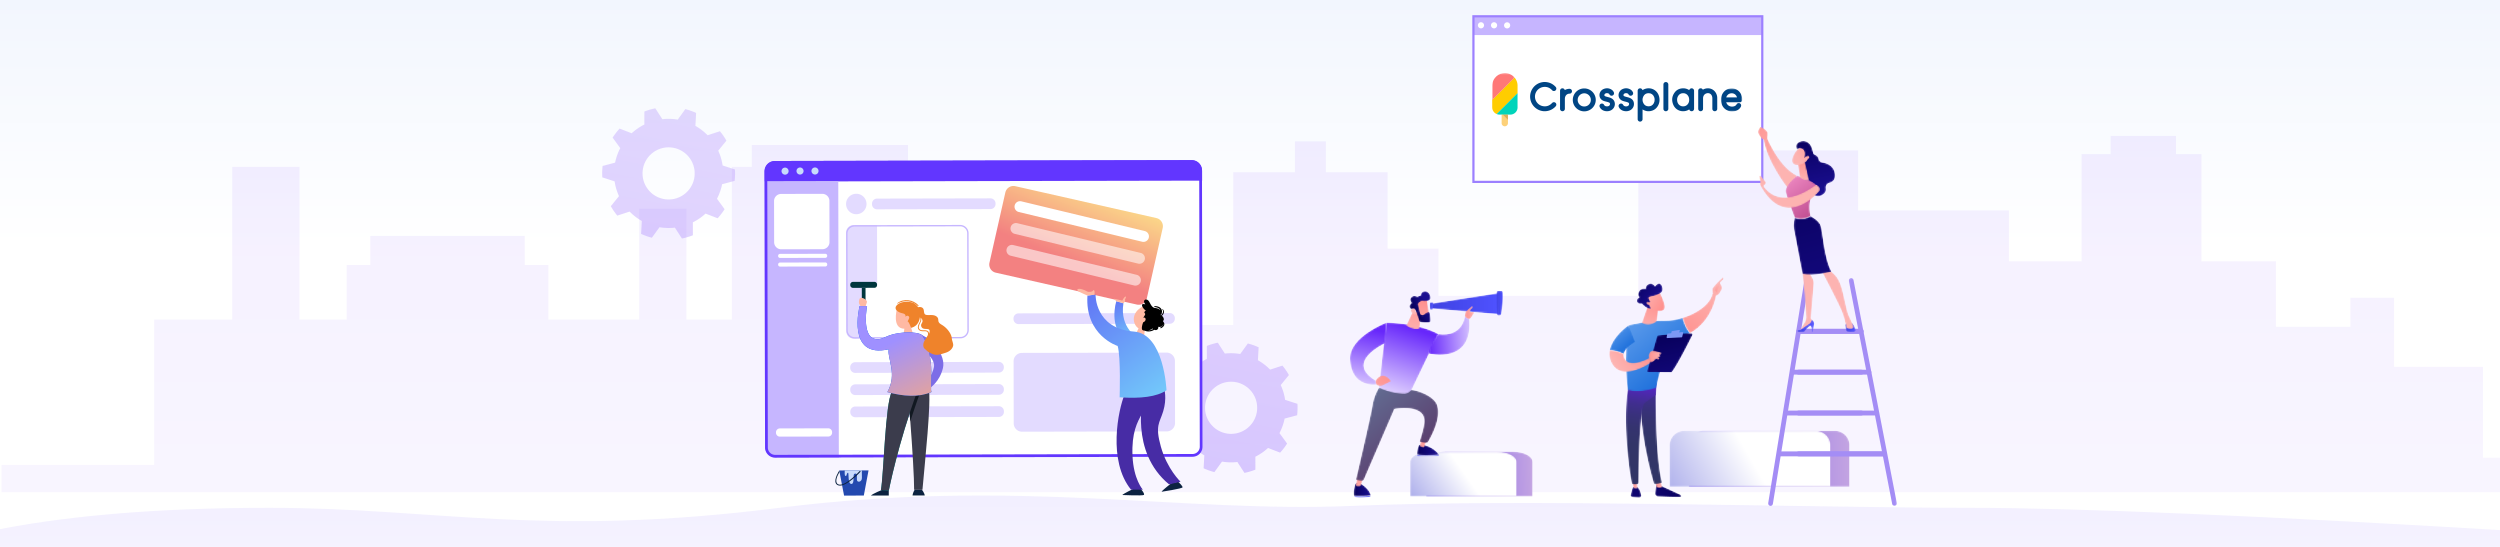 <svg xmlns="http://www.w3.org/2000/svg" xmlns:xlink="http://www.w3.org/1999/xlink" width="1600" height="350"><defs><linearGradient id="a" x1="50%" x2="50%" y1="45.084%" y2="0%"><stop offset="0%" stop-color="#FFF"/><stop offset="100%" stop-color="#F2F6FE"/></linearGradient><linearGradient id="b" x1="53.377%" x2="53.377%" y1="-190.547%" y2="210.995%"><stop offset="0%" stop-color="#6727FB"/><stop offset="100%" stop-color="#ECE2FF"/></linearGradient><linearGradient id="c" x1="48.553%" x2="48.553%" y1="100%" y2="4.792%"><stop offset="0%" stop-color="#FFF"/><stop offset="100%" stop-color="#DCD4FF"/></linearGradient><linearGradient id="d" x1="0%" x2="123.318%" y1="212.949%" y2="-110.685%"><stop offset="0%" stop-color="#6727FB"/><stop offset="100%" stop-color="#ECE2FF"/></linearGradient><linearGradient id="e" x1="84.34%" x2="50%" y1="9.542%" y2="65.886%"><stop offset="0%" stop-color="#FCE38A"/><stop offset="100%" stop-color="#F38181"/></linearGradient><linearGradient id="f" x1="93.045%" x2="50%" y1="131.735%" y2="39.622%"><stop offset="0%" stop-color="#FFAB75"/><stop offset="100%" stop-color="#9F90FF"/></linearGradient><linearGradient id="g" x1="31.815%" x2="68.185%" y1="0%" y2="100%"><stop offset=".082%" stop-color="#637BF6"/><stop offset="100%" stop-color="#72C6FA"/></linearGradient><linearGradient id="h" x1="20.551%" x2="79.449%" y1="0%" y2="100%"><stop offset=".082%" stop-color="#637BF6"/><stop offset="100%" stop-color="#72C6FA"/></linearGradient><linearGradient id="j" x1="0%" x2="100%" y1="50%" y2="48.466%"><stop offset="0%" stop-color="#6A4DEA"/><stop offset="100%" stop-color="#C3A4E2"/></linearGradient><linearGradient id="m" x1="50%" x2="-26.993%" y1="44.549%" y2="67.171%"><stop offset="0%" stop-color="#FFF"/><stop offset="100%" stop-color="#989AE6"/></linearGradient><linearGradient id="p" x1="0%" x2="100.001%" y1="50%" y2="50%"><stop offset="0%" stop-color="#08005D"/><stop offset="100%" stop-color="#1A0E90"/></linearGradient><linearGradient id="s" x1="252.837%" x2="-116.991%" y1="30.446%" y2="65.464%"><stop offset="0%" stop-color="#3F42E2"/><stop offset="100%" stop-color="#4F52FF"/></linearGradient><linearGradient id="v" x1="62.085%" x2="31.551%" y1="-89.478%" y2="247.247%"><stop offset="0%" stop-color="#FF918E"/><stop offset="100%" stop-color="#FDB3B1"/></linearGradient><linearGradient id="y" x1="112.539%" x2="-139.097%" y1="45.68%" y2="62.606%"><stop offset="0%" stop-color="#3F42E2"/><stop offset="100%" stop-color="#4F52FF"/></linearGradient><linearGradient id="B" x1="-.001%" x2="99.999%" y1="50.001%" y2="50.001%"><stop offset="0%" stop-color="#08005D"/><stop offset="100%" stop-color="#1A0E90"/></linearGradient><linearGradient id="E" x1="66.746%" x2="-15.412%" y1="-22.68%" y2="241.352%"><stop offset="0%" stop-color="#FF918E"/><stop offset="100%" stop-color="#FDB3B1"/></linearGradient><linearGradient id="H" x1="11.045%" x2="88.955%" y1="0%" y2="100%"><stop offset="0%" stop-color="#637095"/><stop offset="100%" stop-color="#582B5F"/></linearGradient><linearGradient id="K" x1="58.857%" x2="28.581%" y1="8.486%" y2="112.644%"><stop offset="0%" stop-color="#6727FB"/><stop offset="100%" stop-color="#ECE2FF"/></linearGradient><linearGradient id="N" x1="0%" x2="118.248%" y1="77.551%" y2="67.695%"><stop offset="0%" stop-color="#6727FB"/><stop offset="100%" stop-color="#ECE2FF"/></linearGradient><linearGradient id="Q" x1="97.226%" x2="-112.056%" y1="18.089%" y2="160.459%"><stop offset="0%" stop-color="#FF918E"/><stop offset="100%" stop-color="#FDB3B1"/></linearGradient><linearGradient id="T" x1="54.339%" x2="39.508%" y1="8.486%" y2="112.644%"><stop offset="0%" stop-color="#6727FB"/><stop offset="100%" stop-color="#ECE2FF"/></linearGradient><linearGradient id="W" x1="68.256%" x2="42.39%" y1="-64.809%" y2="116.052%"><stop offset="0%" stop-color="#FF918E"/><stop offset="100%" stop-color="#FDB3B1"/></linearGradient><linearGradient id="Z" x1="54.758%" x2="35.643%" y1="15.932%" y2="180.179%"><stop offset="0%" stop-color="#FF918E"/><stop offset="100%" stop-color="#FDB3B1"/></linearGradient><linearGradient id="ac" x1="35.042%" x2="80.078%" y1="71.568%" y2="35.704%"><stop offset="0%" stop-color="#08005D"/><stop offset="100%" stop-color="#1A0E90"/></linearGradient><linearGradient id="af" x1="-25.836%" x2="53.955%" y1="375.112%" y2="42.48%"><stop offset="0%" stop-color="#FF918E"/><stop offset="100%" stop-color="#FDB3B1"/></linearGradient><linearGradient id="ai" x1="0%" x2="100%" y1="50%" y2="50%"><stop offset="0%" stop-color="#3F42E2"/><stop offset="100%" stop-color="#4F52FF"/></linearGradient><linearGradient id="al" x1=".003%" x2="100.001%" y1="50%" y2="50%"><stop offset="0%" stop-color="#3F42E2"/><stop offset="100%" stop-color="#4F52FF"/></linearGradient><linearGradient id="ao" x1="-.002%" x2="99.999%" y1="50.002%" y2="50.002%"><stop offset="0%" stop-color="#3F42E2"/><stop offset="100%" stop-color="#4F52FF"/></linearGradient><linearGradient id="ar" x1=".001%" x2="99.999%" y1="50.001%" y2="50.001%"><stop offset="0%" stop-color="#FF918E"/><stop offset="100%" stop-color="#FDB3B1"/></linearGradient><linearGradient id="ay" x1="0%" x2="100%" y1="50%" y2="48.948%"><stop offset="0%" stop-color="#6A4DEA"/><stop offset="100%" stop-color="#C3A4E2"/></linearGradient><linearGradient id="aB" x1="50%" x2="-26.993%" y1="46.26%" y2="61.781%"><stop offset="0%" stop-color="#FFF"/><stop offset="100%" stop-color="#989AE6"/></linearGradient><linearGradient id="aE" x1="94.038%" x2="-189.477%" y1="27.824%" y2="174.232%"><stop offset="0%" stop-color="#08005D"/><stop offset="100%" stop-color="#1A0E90"/></linearGradient><linearGradient id="aH" x1=".003%" x2="100.001%" y1="50%" y2="50%"><stop offset="0%" stop-color="#FF918E"/><stop offset="100%" stop-color="#FDB3B1"/></linearGradient><linearGradient id="aK" x1="48.313%" x2="50.637%" y1="98.893%" y2="-2.361%"><stop offset="0%" stop-color="#313566"/><stop offset="37%" stop-color="#323568"/><stop offset="54%" stop-color="#35336F"/><stop offset="66%" stop-color="#39317C"/><stop offset="77%" stop-color="#402E8E"/><stop offset="86%" stop-color="#492AA6"/><stop offset="95%" stop-color="#5425C2"/><stop offset="100%" stop-color="#5D21D9"/></linearGradient><linearGradient id="aN" x1="306.19%" x2="-390.754%" y1="-222.29%" y2="538.406%"><stop offset="0%" stop-color="#08005D"/><stop offset="100%" stop-color="#1A0E90"/></linearGradient><linearGradient id="aQ" x1="-.003%" x2="99.997%" y1="49.998%" y2="49.998%"><stop offset="0%" stop-color="#FF918E"/><stop offset="100%" stop-color="#FDB3B1"/></linearGradient><linearGradient id="aT" x1="46.722%" x2="51.237%" y1="98.893%" y2="-2.361%"><stop offset="0%" stop-color="#313566"/><stop offset="37%" stop-color="#323568"/><stop offset="54%" stop-color="#35336F"/><stop offset="66%" stop-color="#39317C"/><stop offset="77%" stop-color="#402E8E"/><stop offset="86%" stop-color="#492AA6"/><stop offset="95%" stop-color="#5425C2"/><stop offset="100%" stop-color="#5D21D9"/></linearGradient><linearGradient id="aW" x1="12.419%" x2="86.328%" y1=".55%" y2="97.802%"><stop offset="0%" stop-color="#5D9CEC"/><stop offset="100%" stop-color="#0E65D7"/></linearGradient><linearGradient id="aZ" x1="9.031%" x2="90.687%" y1="113.928%" y2="-26.385%"><stop offset="0%" stop-color="#FF918E"/><stop offset="100%" stop-color="#FDB3B1"/></linearGradient><linearGradient id="bc" x1="-59.223%" x2="56.584%" y1="327.949%" y2="39.463%"><stop offset="0%" stop-color="#FF918E"/><stop offset="100%" stop-color="#FDB3B1"/></linearGradient><linearGradient id="bf" x1="16.448%" x2="77.964%" y1="171.608%" y2="-45.086%"><stop offset="0%" stop-color="#FF918E"/><stop offset="100%" stop-color="#FDB3B1"/></linearGradient><linearGradient id="bi" x1="11.013%" x2="87.688%" y1=".55%" y2="97.802%"><stop offset="0%" stop-color="#5D9CEC"/><stop offset="100%" stop-color="#0E65D7"/></linearGradient><linearGradient id="bl" x1="102.789%" x2="23.662%" y1="14.744%" y2="59.347%"><stop offset="0%" stop-color="#FF918E"/><stop offset="100%" stop-color="#FDB3B1"/></linearGradient><linearGradient id="bo" x1="38.425%" x2="89.749%" y1="8.529%" y2="192.173%"><stop offset="0%" stop-color="#08005D"/><stop offset="100%" stop-color="#1A0E90"/></linearGradient><linearGradient id="br" x1=".001%" x2="99.999%" y1="50.001%" y2="50.001%"><stop offset="0%" stop-color="#FF918E"/><stop offset="100%" stop-color="#FDB3B1"/></linearGradient><linearGradient id="bu" x1="72.454%" x2="33.351%" y1="-31.116%" y2="133.64%"><stop offset="0%" stop-color="#FF918E"/><stop offset="100%" stop-color="#FDB3B1"/></linearGradient><linearGradient id="bx" x1="89.049%" x2="-5.599%" y1="67.599%" y2="10.115%"><stop offset="0%" stop-color="#FF918E"/><stop offset="100%" stop-color="#FDB3B1"/></linearGradient><linearGradient id="bA" x1="-9.863%" x2="83.32%" y1="-5.687%" y2="67.322%"><stop offset="0%" stop-color="#08005D"/><stop offset="100%" stop-color="#1A0E90"/></linearGradient><linearGradient id="bD" x1="193.872%" x2="-83.646%" y1="112.712%" y2="-.6%"><stop offset="0%" stop-color="#FF918E"/><stop offset="100%" stop-color="#FDB3B1"/></linearGradient><linearGradient id="bI" x1="38.635%" x2="54.204%" y1="-30.151%" y2="84.811%"><stop offset="0%" stop-color="#08005D"/><stop offset="100%" stop-color="#1A0E90"/></linearGradient><linearGradient id="bL" x1="20.64%" x2="52.357%" y1="-36.874%" y2="58.902%"><stop offset="0%" stop-color="#FF918E"/><stop offset="100%" stop-color="#FDB3B1"/></linearGradient><linearGradient id="bO" x1=".003%" x2="99.999%" y1="49.998%" y2="49.998%"><stop offset="0%" stop-color="#3F42E2"/><stop offset="100%" stop-color="#4F52FF"/></linearGradient><linearGradient id="bR" x1="72.752%" x2="64.996%" y1="-230.143%" y2="-134.431%"><stop offset="0%" stop-color="#FF918E"/><stop offset="100%" stop-color="#FDB3B1"/></linearGradient><linearGradient id="bU" x1=".001%" x2="100%" y1="49.999%" y2="49.999%"><stop offset="0%" stop-color="#3F42E2"/><stop offset="100%" stop-color="#4F52FF"/></linearGradient><linearGradient id="bX" x1="101.211%" x2="82.617%" y1="-222.945%" y2="-123.771%"><stop offset="0%" stop-color="#FF918E"/><stop offset="100%" stop-color="#FDB3B1"/></linearGradient><linearGradient id="ca" x1="23.052%" x2="75.777%" y1=".55%" y2="97.3%"><stop offset="0%" stop-color="#EC87C0"/><stop offset="100%" stop-color="#BF4C90"/></linearGradient><linearGradient id="cd" x1="25.599%" x2="81.979%" y1="-68.15%" y2="235.887%"><stop offset="0%" stop-color="#08005D"/><stop offset="100%" stop-color="#1A0E90"/></linearGradient><linearGradient id="cg" x1="48.187%" x2="50.95%" y1="-14.576%" y2="94.544%"><stop offset="0%" stop-color="#FF918E"/><stop offset="100%" stop-color="#FDB3B1"/></linearGradient><linearGradient id="cj" x1="150.45%" x2="37.156%" y1="-13.115%" y2="60.971%"><stop offset="0%" stop-color="#FF918E"/><stop offset="100%" stop-color="#FDB3B1"/></linearGradient><linearGradient id="cm" x1="40.663%" x2="75.159%" y1="-21.533%" y2="216.15%"><stop offset="0%" stop-color="#08005D"/><stop offset="100%" stop-color="#1A0E90"/></linearGradient><linearGradient id="cp" x1="274.502%" x2="-48.769%" y1="-123.82%" y2="114.888%"><stop offset="0%" stop-color="#FF918E"/><stop offset="100%" stop-color="#FDB3B1"/></linearGradient><linearGradient id="cs" x1=".433%" x2="143.96%" y1="-87.319%" y2="292.543%"><stop offset="0%" stop-color="#FF918E"/><stop offset="100%" stop-color="#FDB3B1"/></linearGradient><linearGradient id="cv" x1="203.923%" x2="131.491%" y1="130.916%" y2="91.186%"><stop offset="0%" stop-color="#FF918E"/><stop offset="100%" stop-color="#FDB3B1"/></linearGradient><path id="i" d="M12.616.141C5.711.141.114 3.038.114 6.612v22.11h68.135V6.612c0-3.574-5.597-6.471-12.502-6.471h-43.13z"/><path id="l" d="M12.622.141C5.718.141.12 3.038.12 6.612v22.11h68.136V6.612c0-3.574-5.598-6.471-12.503-6.471h-43.13z"/><path id="o" d="M2.194.232a1.267 1.267 0 00-1.113.91C-.055 5.043.157 7.43.371 8.48a.166.166 0 01.007.006c1.992.178 6.09.295 10.721-.233a.937.937 0 00-.024-.246C9.847 3.141 3.755.11 3.755.11l-1.56.123z"/><path id="r" d="M.157.272c.107.391.396.696.766.773 2.833.596 7.335.117 9.226-.13.417-.055.722-.44.728-.876C6.247.566 2.148.45.157.272"/><path id="u" d="M1.314.027L.06 5.843c.089.426.416.745.813.782a8.08 8.08 0 001.872-.03c.623-.091 1.057-.724.946-1.404L5.314.027h-4z"/><path id="x" d="M.144.804c.008.266.206.48.449.478l13.092-.084c.418-.003.662-.488.482-.87-1.717.141-6.09.458-9.775.355C2.007.616.773.336.136.075c-.001.237 0 .478.008.729"/><path id="A" d="M1.12.734c-.368.9-.968 2.788-.984 5.557.637.261 1.871.542 4.256.608 3.686.104 8.06-.214 9.776-.355l.006-.015c-1.112-1.585-4.058-4.892-9.98-6.312L2.019.148h-.03a.939.939 0 00-.868.586"/><path id="D" d="M.129 4.742c-.045.29.097.564.345.667.443.183 1.17.44 1.854.489.37.026.717-.238.827-.63l1.34-4.78L.83.165C.803.373.317 3.522.129 4.742"/><path id="G" d="M10.563 11.571C9.604 17.803 1.436 52.791.136 58.348a.776.776 0 00.591.933c.801.181 2.087.42 3.14.378a1.457 1.457 0 001.28-.883l19.483-45.12s12.958-2.497 17.716 3.125c2.854 3.374.976 9.314-1.564 17.715 0 0 3.127 1.564 5.21.521 0 0 9.715-15.182 5.732-24.488C49.88 6.22 41.923 1.975 34.009 1.15L14.731.108s-3.126 4.69-4.168 11.463"/><path id="J" d="M.078 41.846c6.746 3.213 12.7 3.85 16.273 3.867a5.418 5.418 0 004.901-3.087L38.113 7.458C25.088.164 4.767.164 4.767.164L.078 41.846z"/><path id="M" d="M6.144 11.233S.144 17.85.018 23.66c0 0 28.53 7.372 25.925-22.327L23.077.03S21.775 13.317 6.144 11.233"/><path id="P" d="M.214 3.19C-.828 6.315 2.82 7.357 4.904 6.315l5.21-2.606S8.55.584 5.424.063a3.721 3.721 0 00-.61-.05c-2.784 0-4.6 3.176-4.6 3.176"/><path id="S" d="M0 22.854v.076c0 .14.003.28.008.42C.703 42.1 16.861 39.756 16.861 39.756l-.44-2.599c-20.32-11.984 6.252-23.967 6.252-23.967L23.194.164S.043 9.068 0 22.854"/><path id="V" d="M4.012 1.679L.184 9.866s4.263 3.123 8.598 1.902L9.9.144 4.012 1.68z"/><path id="Y" d="M.027 2.716l3.068 10.142 6.266-.786S7.751 1.13 7.671.983c-.3-.56-.857-.777-1.54-.777-2.326 0-6.104 2.51-6.104 2.51"/><path id="ab" d="M9.519.143c-1.504.27-1.968 1.263-2.08 2.11-.065.494-.511.814-1.005.752a.6.6 0 00-.562.2c-.272.314-.737.385-1.112.206-.846-.405-2.184-.716-3.382.443C.194 5 .658 6.11 1.198 6.8c.3.384.25.949-.128 1.258C-.452 9.3.318 10.597.813 11.18c.165.194.401.31.656.321.672.03 2.123.211 2.612 1.193.527 1.056 1.786 4.99 2.23 6.396.1.32.367.556.696.619 2.003.38 4.43.307 5.67.233a.903.903 0 00.851-.882c.033-1.879-.222-3.957-.37-4.984a.907.907 0 00-1.03-.773c-.853.133-1.838.82-2.898 1.582-1.244.894-2.047-.341-2.267-.747a.88.88 0 01-.085-.233l-1.18-5.387a.908.908 0 01.19-.776c.496-.597 1.596-1.686 2.85-1.434 1.705.344 4.724-.024 4.798-1.957.069-1.779-1.057-4.266-3.384-4.266a3.58 3.58 0 00-.633.058"/><path id="ae" d="M.566 2.76C1.986 5.29 3.65 3.8 3.65 3.8S3.633.427 2.272.093a2.227 2.227 0 00-.531-.065C.569.027-.427.99.566 2.76"/><path id="ah" d="M.161 6.791v3.126l42.724 3.647.522-13.547z"/><path id="ak" d="M1.087.047a.904.904 0 00-.904.826C-.047 3.555.179 11.998.305 14.78a.94.94 0 00.94.898h.734c.572 0 1.063-.416 1.155-.981.808-4.984 1.219-9.67.942-13.838a.877.877 0 00-.88-.812H1.088z"/><path id="an" d="M.596.015a.432.432 0 00-.421.342c-.278 1.266-.07 3.177.038 3.976.029.212.21.371.424.371h.81a.428.428 0 00.426-.38L2.299.49a.428.428 0 00-.426-.475H.596z"/><path id="aq" d="M.85 3.58C.445 3.897.21 6.914.21 6.914s2.084 2.084 3.126 1.563c1.042-.521 3.09-4.42 3.09-4.42l-2.828-.24s.26-1.592 1.301-2.114C5.941 1.182 5.42.14 4.9.14 4.38.14 1.252 3.266.85 3.581"/><path id="at" d="M.794.536H14.4v14.757H.794z"/><path id="av" d="M0 .36h14.309v22.08H0z"/><path id="ax" d="M9.452.044A9.251 9.251 0 00.2 9.295v26.513h102.93V9.295A9.251 9.251 0 0093.877.044H9.452z"/><path id="aA" d="M9.355.044a9.251 9.251 0 00-9.25 9.251v26.513h102.929V9.295A9.251 9.251 0 0093.782.044H9.355z"/><path id="aD" d="M.035 5.682a1.89 1.89 0 001.808 2.047c3.653.152 11.467.448 14.27.323a.615.615 0 00.542-.842 1.378 1.378 0 00-.704-.742L3.044.536.764.168S.276 2.938.036 5.682"/><path id="aG" d="M.135.6l.393 3.313s2.261 1.053 3.805-.132L3.397.087.135.6z"/><path id="aJ" d="M.422 14.623s-.903-22.736 0 .802c.809 21.064 7.006 43.114 8.3 47.516.142.484.594.812 1.1.795 1.63-.054 2.99-.465 3.684-.748a.644.644 0 00.378-.75C9.36 43.27 10.101.941 10.272.076L.952.074l-.53 14.55z"/><path id="aM" d="M.175 5.127A1.153 1.153 0 001.19 6.508c1.206.119 3.063.271 4.55.26a1.149 1.149 0 001.138-1.281C6.713 4.13 6.2 1.904 4.615.169L1.709.01S.929 1.41.175 5.127"/><path id="aP" d="M.109.325l.919 5.013s.908.675 2.706.185L3.295.13.11.325z"/><path id="aS" d="M1.517 2.519c-3.7 22.333.803 55.197 2.322 61.63.093.394.41.695.81.762.677.112 1.794.204 2.894-.116a.92.92 0 00.66-.847c.204-5.2-.162-37.125 3.286-49.743a2.87 2.87 0 011.105-1.58l6.693-4.758L19.8.176 1.517 2.519z"/><path id="aV" d="M25.097 1.854C14.007 1.671 1.77 4.766 1.77 4.766c-3.306 19.288-.578 41.536-.578 41.536 8.585 2.251 18.27-1.377 18.27-1.377 1.427-8.062 8.085-30.751 8.085-30.751 5.418-.673 9.882-2.236 13.558-4.303-2.804-3.25-4.126-7.385-4.7-9.83-3.921 1.219-7.889 1.87-11.31 1.813"/><path id="aY" d="M18.998.16C17.366 7.052 8.808 12.641.018 15.374c.574 2.444 1.895 6.58 4.7 9.83C19.307 17 21.466.852 21.466.852c-.56-.676-1.196-.84-1.682-.84-.46 0-.786.147-.786.147"/><path id="bb" d="M.189 7.043c-.425.58.007 3.622.034 4.333.777 1.482 2.098.93 1.984.568 0 0 1.299-.01 2.21-1.305.481-.684.99-1.558 1.364-2.23.372-.67.49-1.457.297-2.193-.255-.972-.797-1.65-1.242-2.454l2.126-2.215s.61-.718-.13-1.449c0 0-4.383 3.863-6.643 6.945"/><path id="be" d="M.825 1.807L.216 3.442l1.728 1.916s.58-3.244 1.012-3.947C3.388.71 3.164.37 2.762.164L.825 1.807z"/><path id="bh" d="M.007 16.15c1.957.145 5.519.654 9.005 2.414.766-4.214 7.31-7.637 7.31-7.637L12.07.189S1.711 7.227.007 16.15"/><path id="bk" d="M0 2.56v.023c.002 1.95.466 3.963 1.575 5.99 6.873 12.575 25.568-.694 25.568-.694l-1.54-2.868s-11.63 6.573-15.553.96c-.815-1.165-1.01-2.323-.809-3.427C5.755.784 2.193.274.236.13A13.02 13.02 0 000 2.56"/><path id="bn" d="M15.4.615c-3.848.325-7.18.702-8.33.836a.647.647 0 00-.546.466L.177 24.082a.649.649 0 00.617.828l14.727.136a.651.651 0 00.523-.256c3.767-4.93 11.29-19.981 13.119-23.681a.648.648 0 00-.53-.933c-.834-.07-1.813-.1-2.887-.1-3.07 0-6.913.249-10.346.539"/><path id="bq" d="M.267 2.817c-.357 1.29.528 4.925.528 4.925 1.487.211 2.378-.423 3.025-1.057.694-.68 1.106-1.362 1.67-.995 1.087.71 1.722-.396 1.722-.396L6.202 4.18c1.48.72 1.634-.626 1.634-.626l-1.085-.84c1.75.542 1.888-1.138 1.888-1.138S5.92.606 3.619.236a3.944 3.944 0 00-.623-.051C1.185.185.59 1.65.267 2.817"/><path id="bt" d="M3.565.174L.037 10.38a.367.367 0 00.167.442c.962.532 4.427 2.07 8.604-.578.435-.276.73-.726.797-1.237L10.748.174H3.565z"/><path id="bw" d="M.139 2.814l2.93 7.876c4.194 2.393 8.996 2.604 9.492-.342C13.058 7.4 9.183.108 9.183.108L.14 2.814z"/><path id="bz" d="M11.879 1.612a.3.3 0 01-.476.004C10.883.94 9.52-.46 7.627.389c-1.771.795-1.97 2.093-1.946 2.747a.3.3 0 01-.355.306c-.895-.17-3.044-.317-4.047 1.888-.827 1.816-.29 2.843.2 3.346a.3.3 0 01-.129.498c-.588.18-1.348.68-1.272 2.058.105 1.907 2.236 1.739 2.843 1.652.1-.014.2.02.267.094.52.576 2.865 3.021 5.403 3.316.219.025.39-.191.317-.4L7.81 12.7a.302.302 0 01.164-.374l.544-.241a.3.3 0 00.131-.44c-.31-.475-.892-1.442-1.078-2.29 0 0-.696-.446 1.773-1.036 2.47-.592 6.152-1.509 6.926-3.61.55-1.496-.355-4.642-2.113-4.642-.653 0-1.422.433-2.278 1.544"/><path id="bC" d="M.049.797c-.201 1.594 2.484 2.309 3.815 1.715l-.855-1.416S1.643.159.763.159C.393.159.11.325.05.797"/><path id="bF" d="M.138.196h30.737V146.01H.138z"/><path id="bH" d="M.135 4.615L1.322 22.63s5.796 10.317 11.6 7.255c2.59-1.367 3.036-3.094 2.736-4.59-.312-1.558.714-3.06 2.258-3.438 2.101-.516 4.104-2.005 3.546-5.934-.73-5.147-5.3-6.686-8.264-7.14-1.19-.183-2.074-1.14-2.222-2.335-.287-2.314-3.19-2.466-3.577-3.643C6.917 1.337 4.292.061 4.292.061L.135 4.615z"/><path id="bK" d="M0 2.571c1.386 14.253 14.98 31.65 14.98 31.65 2.209-.419 6.444-7.33 6.444-7.33C8.7 20.53 1.232.174 1.232.174L0 2.57z"/><path id="bN" d="M1.273.15C.64.15.149.705.225 1.334L.601 4.42c.071.586.533 1.049 1.119 1.116.99.113 2.577.229 4.132.065a1.092 1.092 0 00.917-1.417C6.389 2.992 5.697 1.204 4.698.15H1.273z"/><path id="bQ" d="M2.117 3.583s1.936 19.607 2.28 27.45a6.143 6.143 0 01-.909 3.493L.122 39.992l8.554-5.048.17-1.044-1.4-1.925L9.282 10.01a6.735 6.735 0 00-.767-3.728l-1.77-3.324L2.695.182l-.578 3.4z"/><path id="bT" d="M7.632 2.938c-1.407.848-5.725 3.888-5.725 3.888s-.529-.076-1.11.03c-.86.155-.74 1.43.135 1.43h2.73c.51 0 .993-.234 1.304-.64.851-1.105 2.614-3.262 3.458-3.319 1.135-.076.99 3.96.99 3.96h.636l.806-5.015A2.968 2.968 0 009.298.17s-.26 1.919-1.666 2.768"/><path id="bW" d="M.223 1.569s11.34 21.51 13.143 26.422C15.17 32.903 15.8 37 15.824 37.388c.038.606.792 1.187 2.87 1.187 1.073 0 1.599-.43 1.856-.846.22-.355.23-.799.046-1.173-.656-1.328-2.738-5.57-3.509-7.495-.92-2.297-2.9-12.709-3.986-16.329-1.086-3.62-2.314-7.546-7.043-11.163 0 0-1.442-1.413-3.171-1.413-.865 0-1.8.353-2.664 1.413"/><path id="bZ" d="M.299 10.711c.565 2.727 5.714 16.332 5.714 16.332s4.761 2.253 10.16-.99C13.25 13.657 20.66 6.647 20.66 6.647 15.983 2.158 7.464.116 7.464.116S-.666 6.059.299 10.71"/><path id="cc" d="M.75 1.182S-.32 5.263.418 9.056c.736 3.793 5.36 28.169 5.36 28.169 7.285 1.476 18.49-1.486 18.49-1.486-4.64-8.239-5.683-25.824-6.873-29.41C16.206 2.742 10.91.192 10.91.192c-5.4 3.243-10.16.99-10.16.99"/><path id="cf" d="M2.935.175L.964 1.05c-.543.24-.86.811-.78 1.4l1.022 7.407c.02.14.054.28.122.402.671 1.212 2.68 1.817 4.237 2.111.952.18 1.81.334 1.582-.607L4.768 1.079A1.327 1.327 0 002.935.175"/><path id="ci" d="M5.869.29S3.052 1.48 1.136 5.55C-.779 9.62.652 11.5 2.448 11.757c1.797.258 4.483.219 7.325-2.41 2.61-2.415.22-9.225-3.025-9.225-.287 0-.581.054-.88.168"/><path id="cl" d="M1.962.801C-1.218 2.377.72 5.679.72 5.679l1.242-.869c5.28.07 3.155 6.026 3.155 6.026l.33.17s1.15-1.238 1.65-.212c.499 1.025-.727 2.942-.727 2.942s.928 2.324 3.179.275c2.25-2.05 2.02-4.917.667-9.2C9.23 1.693 6.994.155 4.623.155 3.735.156 2.828.37 1.962.8"/><path id="co" d="M.216 2.345l.326 1.51C1.559 3.331 4.157 1.72 2.724.498 2.486.296 2.258.21 2.043.21.963.211.216 2.345.216 2.345"/><path id="cr" d="M1.549.049C1.104.852.562 1.529.309 2.5a2.978 2.978 0 00.296 2.192c.373.672.882 1.546 1.363 2.23.91 1.293 2.21 1.303 2.21 1.303-.115.362 1.205.914 1.981-.568.028-.71.46-3.751.035-4.33C3.934.248 1.55.048 1.55.048z"/><path id="cu" d="M.577.12a.563.563 0 00-.5.67C.28 1.812.653 3.81.554 4.375.36 5.49.673 6.264.673 6.264 16.926 36.51 38.68 9.946 38.68 9.946c.72-2.501-.83-3.32-2.173-4.061-.13-.072-2.693 2.01-6.5 4.093-7.194 3.935-18.83 7.87-26.913-2.725a.781.781 0 01.29-1.18 1.585 1.585 0 00.84-1.882L1.256.411A.77.77 0 00.651.115a.73.73 0 00-.074.003"/></defs><g fill="none" fill-rule="evenodd"><path fill="#FFF" d="M0 0h1600v350H0z"/><path fill="url(#a)" d="M0 0h1600v350H0z"/><path fill="url(#b)" opacity=".122" d="M1372.807 0v11.633h-18.602v68.632H1307.7V47.694h-96.5V9.308h-140.675v93.059H942.636V72.125h-32.553v-48.86h-39.53V3.49h-19.764v19.775h-39.532v97.715h-97.658V97.714h-63.944V58.163h-33.716V19.778H603.15V5.816h-99.986v13.962h-12.789v97.712H461.31V46.531h-30.229v70.959H372.95V82.594h-15.114V63.98h-98.825v18.614h-15.112v34.896H213.67V19.778h-43.017v97.712h-49.995V210.551H23V228h1630v-22.102h-41.854v-58.163h-56.971v-44.202h-27.901v18.61h-47.668V80.265h-47.67V11.633h-16.274V0z" transform="translate(-22 87)"/><path fill="url(#c)" d="M12.554 253.553C61.338 243.184 121.824 238 194.014 238c108.283 0 173.742 19.247 326.836 0 153.095-19.247 257.416 3.535 367.15-1.233C997.734 232 1179.825 238 1282.663 238c68.558 0 189.004 5.184 361.337 15.553V387L0 358.614v-62.626l12.554-42.435z" opacity=".398" transform="translate(-22 87)"/><g><path fill="url(#d)" d="M27.045 2.39l.01 8.301a34.98 34.98 0 00-8.116 5.584l-7.741-2.987a42.674 42.674 0 00-4.458 5.796l4.885 6.706a34.683 34.683 0 00-3.293 9.29L.32 37.212a42.923 42.923 0 00-.268 4.774c0 .852.028 1.697.077 2.537l7.89 2.552c.485 3.326 1.439 6.5 2.792 9.452l-5.23 6.437a42.76 42.76 0 004.143 6.024l7.89-2.575a35.054 35.054 0 007.81 6.003l-.449 8.29a42.154 42.154 0 006.888 2.44l4.872-6.722c1.899.32 3.85.488 5.839.488 1.356 0 2.694-.08 4.01-.23l4.51 6.971a42.178 42.178 0 007.008-2.07l-.01-8.302a34.988 34.988 0 008.117-5.584l7.74 2.987a42.703 42.703 0 004.458-5.796l-4.885-6.705a34.675 34.675 0 003.294-9.29l8.011-2.133c.176-1.567.269-3.16.269-4.774 0-.851-.028-1.697-.078-2.536l-7.889-2.552a34.666 34.666 0 00-2.793-9.453l5.231-6.436a42.661 42.661 0 00-4.143-6.024l-7.89 2.574a35.053 35.053 0 00-7.811-6.003l.449-8.289A42.165 42.165 0 0053.285.826l-4.872 6.723a35.138 35.138 0 00-5.84-.49c-1.356 0-2.693.081-4.01.232L34.054.319a42.215 42.215 0 00-7.008 2.07m-1.15 39.597c0-9.211 7.468-16.678 16.679-16.678 9.21 0 16.678 7.467 16.678 16.678 0 9.211-7.467 16.678-16.678 16.678-9.211 0-16.678-7.467-16.678-16.678m361.15 110.404l.01 8.301a34.98 34.98 0 00-8.117 5.584l-7.741-2.987a42.674 42.674 0 00-4.458 5.796l4.885 6.706a34.683 34.683 0 00-3.293 9.29l-8.012 2.132a42.923 42.923 0 00-.268 4.774c0 .852.028 1.697.077 2.537l7.89 2.552c.485 3.326 1.439 6.5 2.792 9.452l-5.23 6.437a42.76 42.76 0 004.143 6.024l7.89-2.575a35.054 35.054 0 007.81 6.003l-.449 8.29a42.154 42.154 0 006.888 2.44l4.872-6.722c1.899.32 3.85.488 5.839.488 1.356 0 2.694-.08 4.01-.23l4.51 6.971a42.178 42.178 0 007.008-2.07l-.01-8.302a34.988 34.988 0 008.117-5.584l7.74 2.987a42.703 42.703 0 004.458-5.796l-4.885-6.705a34.675 34.675 0 003.294-9.29l8.011-2.133c.176-1.567.269-3.16.269-4.774 0-.851-.028-1.697-.078-2.536l-7.889-2.552a34.666 34.666 0 00-2.793-9.453l5.231-6.436a42.661 42.661 0 00-4.143-6.024l-7.89 2.574a35.053 35.053 0 00-7.811-6.003l.449-8.289a42.165 42.165 0 00-6.887-2.441l-4.872 6.723a35.138 35.138 0 00-5.84-.49c-1.356 0-2.693.081-4.01.232l-4.51-6.972a42.215 42.215 0 00-7.008 2.07m-1.15 39.597c0-9.211 7.468-16.678 16.679-16.678 9.21 0 16.678 7.467 16.678 16.678 0 9.211-7.467 16.678-16.678 16.678-9.211 0-16.678-7.467-16.678-16.678" opacity=".352" transform="translate(385.34 69)"/><path fill="#FFF" d="M763.13 292.336l-267.092.55a6.452 6.452 0 01-6.465-6.438l-.366-176.943a6.453 6.453 0 016.44-6.466l267.091-.55a6.453 6.453 0 016.466 6.438l.365 176.943a6.453 6.453 0 01-6.44 6.466"/><path fill="#6236FF" d="M762.304 102.49l-265.95.55a7.024 7.024 0 00-7.009 7.038l.014 6.107 279.995-.578-.012-6.107a7.024 7.024 0 00-7.038-7.01"/><path fill="#C6B6FF" d="M496.675 292.887l40.183-.083-.365-176.716-47.207.097.351 169.7a7.019 7.019 0 007.038 7.002"/><path fill="#6236FF" d="M762.817 102.49h-.014l-267.091.55a6.453 6.453 0 00-6.44 6.466l.365 176.943a6.453 6.453 0 006.453 6.439h.013l267.092-.552a6.452 6.452 0 006.44-6.464l-.366-176.943a6.453 6.453 0 00-6.452-6.44m0 1.776a4.685 4.685 0 014.677 4.667l.365 176.943a4.656 4.656 0 01-1.363 3.31 4.65 4.65 0 01-3.305 1.376l-267.101.551a4.684 4.684 0 01-4.677-4.667l-.365-176.942a4.66 4.66 0 011.362-3.31 4.65 4.65 0 013.305-1.377l267.088-.551h.015"/><path fill="#FFF" d="M530.08 279.379l-30.967.063a2.473 2.473 0 01-2.478-2.468l-.001-.306a2.474 2.474 0 012.469-2.48l30.967-.064a2.473 2.473 0 012.478 2.469l.001.307a2.473 2.473 0 01-2.468 2.479m-3.724-119.888l-26.365.055a4.534 4.534 0 01-4.542-4.525l-.054-26.364a4.532 4.532 0 014.523-4.542l26.364-.055a4.534 4.534 0 014.543 4.525l.055 26.364a4.533 4.533 0 01-4.524 4.542"/><path fill="#E3DBFF" d="M639.225 238.468l-91.855.19a3.232 3.232 0 01-3.239-3.225v-.4a3.232 3.232 0 013.224-3.238l91.855-.188a3.232 3.232 0 013.24 3.223v.401a3.23 3.23 0 01-3.225 3.237m-5.308-104.655l-72.59.149a3.23 3.23 0 01-3.237-3.224l-.001-.4a3.23 3.23 0 013.224-3.238l72.59-.15a3.232 3.232 0 013.238 3.224v.401a3.23 3.23 0 01-3.224 3.238m114.748 73.412l-96.782.2a3.234 3.234 0 01-3.24-3.226v-.4a3.232 3.232 0 013.226-3.238l96.781-.2a3.232 3.232 0 013.24 3.225v.401a3.231 3.231 0 01-3.225 3.238m-109.411 45.431l-91.855.19a3.233 3.233 0 01-3.238-3.225v-.4a3.231 3.231 0 013.224-3.238l91.855-.19a3.232 3.232 0 013.239 3.225v.401a3.232 3.232 0 01-3.225 3.237m.03 14.188l-91.855.19a3.232 3.232 0 01-3.239-3.224v-.4a3.23 3.23 0 013.224-3.24l91.855-.188a3.233 3.233 0 013.24 3.224v.401a3.23 3.23 0 01-3.226 3.237m107.419 9.253l-92.572.191a5.337 5.337 0 01-5.348-5.325l-.08-39.758a5.336 5.336 0 015.325-5.348l92.57-.191a5.337 5.337 0 015.348 5.326l.082 39.758a5.336 5.336 0 01-5.325 5.347"/><path fill="#C8DBFB" d="M504.703 109.472a2.262 2.262 0 11-4.523.01 2.262 2.262 0 014.523-.01m9.58-.02a2.262 2.262 0 11-4.525.01 2.262 2.262 0 014.524-.01m9.58-.02a2.262 2.262 0 11-4.525.01 2.262 2.262 0 014.525-.01"/><path fill="#E3DBFF" d="M554.572 130.545a6.543 6.543 0 11-13.087.026 6.543 6.543 0 0113.087-.026"/><path fill="#FFF" d="M528.195 165.02l-28.98.06a1.22 1.22 0 01-1.222-1.216v-.152a1.22 1.22 0 011.216-1.221l28.98-.06a1.22 1.22 0 011.223 1.217v.151a1.219 1.219 0 01-1.217 1.222m.011 5.533l-28.98.06a1.219 1.219 0 01-1.222-1.216v-.152a1.218 1.218 0 011.216-1.222l28.981-.06a1.219 1.219 0 011.222 1.217v.152a1.22 1.22 0 01-1.217 1.221"/><path fill="#E3DBFF" d="M561.39 182.254l-8.196.084.06 34.333-7.071.015a4.518 4.518 0 01-4.528-4.509l-.13-63.492a4.566 4.566 0 014.556-4.576l15.219-.039.09 38.184z"/><path fill="#C6B6FF" d="M614.552 143.968h-.011l-67.69.14a5.336 5.336 0 00-5.326 5.347l.128 61.904a5.336 5.336 0 005.336 5.325H547l67.69-.14a5.336 5.336 0 005.326-5.347l-.128-61.904a5.336 5.336 0 00-5.336-5.325m0 0v.888a4.455 4.455 0 014.449 4.44l.127 61.903a4.418 4.418 0 01-1.297 3.149 4.42 4.42 0 01-3.142 1.309l-67.7.14a4.455 4.455 0 01-4.448-4.44l-.128-61.904a4.422 4.422 0 011.297-3.148 4.42 4.42 0 013.142-1.31l67.692-.14.008-.887"/><path fill="url(#e)" d="M342.25 125.92l-90.296-20.407a5.336 5.336 0 01-4.028-6.382l10.158-44.942a5.335 5.335 0 016.38-4.028l90.296 20.406a5.337 5.337 0 014.028 6.382l-10.158 44.942a5.335 5.335 0 01-6.38 4.028" transform="translate(385.34 69)"/><path fill="#FFF" fill-rule="nonzero" d="M649.401 131.439a3.51 3.51 0 013.901-2.653l.333.063 79.01 19.04a3.509 3.509 0 01-1.313 6.885l-.332-.063-79.01-19.04a3.509 3.509 0 01-2.589-4.232z"/><path fill="#FFF" fill-rule="nonzero" d="M646.817 145.431a3.51 3.51 0 013.901-2.652l.333.063 79.01 19.039a3.509 3.509 0 01-1.312 6.886l-.333-.063-79.01-19.04a3.509 3.509 0 01-2.589-4.233zm-2.584 13.993a3.51 3.51 0 013.901-2.653l.333.064 79.01 19.039a3.509 3.509 0 01-1.312 6.886l-.333-.064-79.01-19.039a3.509 3.509 0 01-2.589-4.233z" opacity=".558"/><path fill="#2349AF" d="M552.838 317.152l-12.635.026-3.091-16.096 18.751-.038z"/><path fill="#C8DBFB" d="M540.61 301.075c.002 1.312-.248 3.518.626 3.55.874.033.513-2.092 1.509-2.035.637.036-.296 6.994 2.11 7.16 1.653.115 1.35-3.41 1.52-5.62.115-1.492 2.028-1.2 2.044-.211.018 1.105-.053 1.845 0 3.103.09 2.1 3.32 1.543 3.205-1.264-.116-2.808-.008-4.706-.008-4.706l-11.007.023z"/><path fill="#0C2340" d="M537.585 310.797c-.259 0-.507-.024-.747-.078-.93-.205-1.583-.694-1.941-1.455-1.288-2.73 2.103-7.847 2.235-8.074l.177.92c-.031.054-2.98 4.451-1.82 6.906.274.583.764.946 1.497 1.108.202.044.414.065.634.065 4.55-.008 12.33-8.49 12.414-8.587.318-.383.913-.022.702.3-.356.408-8.26 8.884-13.151 8.895"/><path fill="#7D6DE7" d="M587.77 213.433c9.414 3.459 17.59 14.26 15.715 22.11-2.12 8.867-8.237 12.692-8.237 12.692l-1.928-3.56s4.891-7.647 4.466-11.257c-.68-5.783-7.982-9.645-7.982-9.645l-2.034-10.34z"/><path fill="#0C2340" d="M564.592 313.494s-5.782 2.336-7.227 3.653l11.452-.022-.008-3.64-4.217.01zm25.307-.222s1.641 1.903 1.943 3.808l-7.814.016c.135-1.32.696-2.58 1.457-3.816l4.414-.008z"/><path fill="#3B3C4C" d="M590.375 313.441l-5.335.01c.106-6.285-1.19-27.705-2.441-43.719-.737-9.391-1.465-16.937-1.891-18.463l2.858-.63 10.785-2.397c1.847 8.433-2.414 47.153-3.976 65.2"/><path fill="#009790" d="M570.767 250.93c-4.16 6.556-5.238 53.92-6.98 62.7l5.06.286s5.811-29.863 18.188-63.433l-16.268.448z"/><path fill="#111821" d="M589.167 250.479a433.117 433.117 0 00-6.568 19.253c-.737-9.392-1.465-16.937-1.891-18.463l2.858-.63 5.601-.16z"/><path fill="#3B3C4C" d="M570.767 250.93c-4.16 6.556-5.238 53.92-6.98 62.7l5.06.286s5.811-29.863 18.188-63.433l-16.268.448z"/><path fill="#FFB9A3" d="M573.947 198.053s-3.24 12.343 4.852 12.327l-.48 3.154 6.145.672-1.328-4.395s1.215-7.76 1.296-9.161c.152-2.617-7.18-7.23-10.485-2.597"/><path fill="#00363D" d="M553.958 194.291l-2.384.004-.021-10.075 2.384-.004z"/><path fill="#00363D" d="M559.589 184.205l-13.69.026a1.734 1.734 0 01-1.738-1.73v-.358a1.734 1.734 0 011.731-1.738l13.689-.028c.958 0 1.736.774 1.738 1.732l.001.358a1.734 1.734 0 01-1.731 1.738"/><path fill="#FFB9A3" d="M550.91 196.923c-.065-2.285-1.95-1.687-.91-5.415.64-2.305 5.401.37 4.808 1.969-.592 1.598-1.275 4.127-1.275 4.127l-2.623-.681z"/><path fill="#0056EC" d="M578.857 212.807c-12.1.802-12.895 4.88-18.31 4.242-8.014-.944-6.613-15.827-5.622-21.164l-4.786.01s-8.628 33.902 18.623 27.634c-1.046 5.939 5.73 15.636-.84 27.407 10.345 2.81 19.997 3.5 28.263-.055-1.448-1.95 2.966-21.648-5.677-35.829-1.686-2.768-10.765-2.302-11.651-2.245"/><path fill="url(#f)" d="M193.517 143.807c-12.1.802-12.895 4.88-18.31 4.242-8.014-.944-6.613-15.827-5.622-21.164l-4.786.01s-8.628 33.902 18.623 27.634c-1.046 5.939 5.73 15.636-.84 27.407 10.345 2.81 19.997 3.5 28.263-.055-1.448-1.95 2.966-21.648-5.677-35.829-1.686-2.768-10.765-2.302-11.651-2.245" transform="translate(385.34 69)"/><path fill="#EF832B" d="M577.19 200.419c.789.201 1.707.352 2.129 1.022.274.436.255.977.228 1.484.144-.53.732-.913 1.3-.848.567.066 1.043.572 1.054 1.12.004.257-.081.507-.176.749a9.008 9.008 0 01-.9 1.712c.989.364 1.816 3.254 2.31 4.153 1.663-.416 5.36-1.844 5.683-7.731.15-2.742-.686-6.025-3.66-7.852-2.101-1.289-5.587-1.306-7.992-.692-1.951.499-5.062 2.445-3.612 4.722.732 1.15 2.334 1.828 3.636 2.16"/><path fill="#EF832B" d="M587.554 196.67c1.126-.374 2.555-.175 3.23.765.53.734.481 1.697.652 2.574.082.422.232.854.56 1.145.392.348.96.432 1.494.46 1.302.07 2.621-.095 3.905.122 1.284.219 2.597.944 2.963 2.144.202.663.092 1.393.334 2.044.364.977 1.405 1.533 2.31 2.1a15.053 15.053 0 014.753 4.73c.751 1.199 1.33 2.53 1.42 3.924.091 1.394 1.097 3.237.83 4.61-.29 1.482-1.746 3.485-4.625 4.412-4.974 1.6-6.55 2.294-11.315-.538-.574-.342-1.697-1.504-2.217-1.919-.407-.327-.666-.798-.808-1.289-.398-1.368.062-2.841.776-4.085.714-1.244 1.676-2.344 2.403-3.58.437-.746.794-1.571.752-2.423-.015-.319-.096-.653-.327-.882-.201-.199-.489-.292-.77-.348-1.047-.204-2.198.013-3.147-.457-.922-.458-1.427-1.572-1.148-2.53.187-.64.672-1.18.81-1.831.199-.937-.389-1.9-1.205-2.45-.816-.548-1.822-.76-2.805-.922-.483-.08-.99-.16-1.384-.441-.486-.35-.709-.958-.703-1.54.022-1.84 1.521-3.215 3.262-3.795"/><path fill="#EF832B" d="M586.704 201.638c1.682.206 2.756 1.902 2.282 3.504-.432 1.46-1.547 2.653-1.577 4.237-.025 1.311.87 2.241 2.114 2.514.648.141 1.3.104 1.957.091.66-.012 1.44-.03 1.976.418.72.602.524 1.668.23 2.438-.338.89-.804 1.662-.854 2.635-.017.321.522.404.571.077.237-1.552 1.535-2.957 1.118-4.6-.384-1.51-1.984-1.633-3.28-1.592-.768.024-1.568.05-2.27-.316-.856-.444-1.072-1.36-.893-2.252.328-1.628 1.73-2.954 1.535-4.7-.165-1.482-1.438-2.663-2.909-2.773-.208-.016-.199.295 0 .319m-12.377-7.332c2.193-1.133 4.537-1.834 7.027-1.485 2.303.324 4.394 1.478 6.087 3.046.262.242.613-.12.388-.388-3.227-3.813-9.746-4.646-13.653-1.37-.113.095.03.258.151.197"/><path fill="#FFB9A3" d="M729.37 208.785l-2.001 4.022 4.89 1.999.522-4.631z"/><path fill="#FFB9A3" d="M732.322 195.69c-11.089 4.827-6.546 16.526.204 15.152 3.285-.669 4.949-11.247 4.949-11.247l-5.153-3.904z"/><path fill="#000" d="M732.578 192.031c.564-.525 1.516-.372 2.116.111.468.376.78.896 1.068 1.428l.243.457c.687 1.277 1.544 2.86 3.1 3.056 1.41.178 2.563.482 3.548 1.521a2.408 2.408 0 00-.518-.832c-.41-.426-.927-.72-1.484-.91-.58-.196-1.191-.266-1.78-.428-.211-.058-.244-.426 0-.463.721-.104 1.49.007 2.183.225.663.208 1.333.547 1.801 1.072.726.814 1.056 1.985.678 2.98l.002.182c-.027.561-.473 1.126-1.035 1.117.231.065.453.157.663.271.197-.257.388-.52.569-.792.224-.334.439-.7.541-1.091.18-.68.088-1.48-.478-1.956-.094-.08.026-.204.122-.16.783.368 1.11 1.306.996 2.125-.125.898-.664 1.577-1.282 2.188a3.317 3.317 0 011.164 1.773c.14.55.03 1.285-.514 1.45.116.195.203.407.26.626.461.467.73 1.086.612 1.786-.19 1.119-1.176 1.803-2.11 2.293-.344.18-.612-.298-.3-.515.677-.473 1.518-.973 1.756-1.822.038-.134.053-.265.049-.39a2.55 2.55 0 01-.505 1.004c-.68.816-1.893 1.14-2.89.772.497.798-.207 1.936-1.13 2.119-.448.09-.899.011-1.317-.172-.85.608-1.937.93-2.935 1.045a6.053 6.053 0 01-3.156-.475c-.595-.044-1.105-.177-1.424-.426-1.048-.814.294-4.968.6-5.039.35-.08.655-.304.894-.572.432-.48.675-1.202.395-1.785-.278-.584-1.208-.799-1.589-.276.403-.54.78-1.101 1.13-1.678.217-.358.425-.814.21-1.172-.092-.154-.249-.26-.343-.412-.337-.552.315-1.17.877-1.489a6.187 6.187 0 01-2.271-2.605c-.209-.45-.335-1.051.028-1.39.48-.446 1.252.003 1.903-.076-.757-.683-1.193-1.982-.447-2.675zm4.952 18.165c-.303.541-1.46 1.022-2.729 1.27.31-.002.62-.025.927-.071.822-.124 1.537-.418 2.217-.809a3.928 3.928 0 01-.415-.39z"/><path fill="#0C2340" d="M725.614 312.725s-6.488 3.115-7.359 4.086c0 0 12.766.575 13.766-.029.998-.602-2.045-4.066-2.045-4.066l-4.362.009zm24.136-3.523s-5.703 4.39-6.353 5.522c0 0 13.46-1.998 13.46-2.877 0-.88-2.841-3.556-2.841-3.556l-4.266.911z"/><path fill="#472CA5" d="M731.888 252.574c-.24 1.32-9.123 36.387 16.292 57.41l7.362-1.688s-8.567-8.036-12.605-22.498c-3.818-13.676-.786-15.018 1.504-22.55 2.534-8.338.65-14.39.65-14.39l-13.203 3.716z"/><path fill="#472CA5" d="M719.74 252.467c-4.029 9.629-10.947 42.445 4.13 60.922l7.529-.016s-5.93-6.5-6.594-21.579c-.662-15.08 3.171-21.7 5.876-26.675 2.704-4.977 5.206-13.433 5.206-13.433l-16.147.78z"/><path fill="url(#g)" d="M329.087 123.77c-2 7.052-2.658 20.08 7.36 25.328l6.707-1.634s-12.088-6.337-9.499-22.355l-4.568-1.339z" transform="translate(385.34 69)"/><path fill="url(#h)" d="M310.615 120.16l5.204-.642s-.625 21.857 24.617 23.698c19.27 1.406 20.784 37.565 20.784 37.565-6.213 4.183-16.64 5.45-30 4.492 0 0 .855-25.798-1.267-32.86 0 0-20.972-6.598-19.338-32.252" transform="translate(385.34 69)"/><path fill="#FFB9A3" d="M689.59 185.193c-.88 1.02 2.798 2.316 6.365 3.968l4.567-.564s.054-.912-.002-1.864c-.058-.95-.535-1.493-1.076-.676-.543.816-2.852 1.092-3.94.347-1.088-.746-5.032-2.23-5.914-1.21m24.837 7.576c-1.673-1.645-1.23-1.545-1.23-1.545l5.106 1.154s1.123-2.492 2.073-2.561c.951-.07-.716 1.716-.334 2.379.382.661-1.047 1.912-1.047 1.912l-4.568-1.339z"/><g><g transform="translate(912.62 288.966)"><mask id="k" fill="#fff"><use xlink:href="#i"/></mask><path fill="url(#j)" d="M12.616.141C5.711.141.114 3.038.114 6.612v22.11h68.135V6.612c0-3.574-5.597-6.471-12.502-6.471h-43.13z" mask="url(#k)"/></g><g transform="translate(902.408 288.966)"><mask id="n" fill="#fff"><use xlink:href="#l"/></mask><path fill="url(#m)" d="M12.622.141C5.718.141.12 3.038.12 6.612v22.11h68.136V6.612c0-3.574-5.598-6.471-12.503-6.471h-43.13z" mask="url(#n)"/></g><g transform="translate(866.22 308.947)"><mask id="q" fill="#fff"><use xlink:href="#o"/></mask><path fill="url(#p)" d="M2.194.232a1.267 1.267 0 00-1.113.91C-.055 5.043.157 7.43.371 8.48a.166.166 0 01.007.006c1.992.178 6.09.295 10.721-.233a.937.937 0 00-.024-.246C9.847 3.141 3.755.11 3.755.11l-1.56.123z" mask="url(#q)"/></g><g transform="translate(866.442 317.162)"><mask id="t" fill="#fff"><use xlink:href="#r"/></mask><path fill="url(#s)" d="M.157.272c.107.391.396.696.766.773 2.833.596 7.335.117 9.226-.13.417-.055.722-.44.728-.876C6.247.566 2.148.45.157.272" mask="url(#t)"/></g><g transform="translate(867.552 304.73)"><mask id="w" fill="#fff"><use xlink:href="#u"/></mask><path fill="url(#v)" d="M1.314.027L.06 5.843c.089.426.416.745.813.782a8.08 8.08 0 001.872-.03c.623-.091 1.057-.724.946-1.404L5.314.027h-4z" mask="url(#w)"/></g><g transform="translate(906.848 290.743)"><mask id="z" fill="#fff"><use xlink:href="#x"/></mask><path fill="url(#y)" d="M.144.804c.008.266.206.48.449.478l13.092-.084c.418-.003.662-.488.482-.87-1.717.141-6.09.458-9.775.355C2.007.616.773.336.136.075c-.001.237 0 .478.008.729" mask="url(#z)"/></g><g transform="translate(906.848 284.526)"><mask id="C" fill="#fff"><use xlink:href="#A"/></mask><path fill="url(#B)" d="M1.12.734c-.368.9-.968 2.788-.984 5.557.637.261 1.871.542 4.256.608 3.686.104 8.06-.214 9.776-.355l.006-.015c-1.112-1.585-4.058-4.892-9.98-6.312L2.019.148h-.03a.939.939 0 00-.868.586" mask="url(#C)"/></g><g transform="translate(908.624 280.53)"><mask id="F" fill="#fff"><use xlink:href="#D"/></mask><path fill="url(#E)" d="M.129 4.742c-.045.29.097.564.345.667.443.183 1.17.44 1.854.489.37.026.717-.238.827-.63l1.34-4.78L.83.165C.803.373.317 3.522.129 4.742" mask="url(#F)"/></g><g transform="translate(867.774 248.116)"><mask id="I" fill="#fff"><use xlink:href="#G"/></mask><path fill="url(#H)" d="M10.563 11.571C9.604 17.803 1.436 52.791.136 58.348a.776.776 0 00.591.933c.801.181 2.087.42 3.14.378a1.457 1.457 0 001.28-.883l19.483-45.12s12.958-2.497 17.716 3.125c2.854 3.374.976 9.314-1.564 17.715 0 0 3.127 1.564 5.21.521 0 0 9.715-15.182 5.732-24.488C49.88 6.22 41.923 1.975 34.009 1.15L14.731.108s-3.126 4.69-4.168 11.463" mask="url(#I)"/></g><g transform="translate(882.427 206.378)"><mask id="L" fill="#fff"><use xlink:href="#J"/></mask><path fill="url(#K)" d="M.078 41.846c6.746 3.213 12.7 3.85 16.273 3.867a5.418 5.418 0 004.901-3.087L38.113 7.458C25.088.164 4.767.164 4.767.164L.078 41.846z" mask="url(#L)"/></g><g transform="translate(914.397 202.604)"><mask id="O" fill="#fff"><use xlink:href="#M"/></mask><path fill="url(#N)" d="M6.144 11.233S.144 17.85.018 23.66c0 0 28.53 7.372 25.925-22.327L23.077.03S21.775 13.317 6.144 11.233" mask="url(#O)"/></g><g transform="translate(880.207 240.346)"><mask id="R" fill="#fff"><use xlink:href="#P"/></mask><path fill="url(#Q)" d="M.214 3.19C-.828 6.315 2.82 7.357 4.904 6.315l5.21-2.606S8.55.584 5.424.063a3.721 3.721 0 00-.61-.05c-2.784 0-4.6 3.176-4.6 3.176" mask="url(#R)"/></g><g transform="translate(864 206.378)"><mask id="U" fill="#fff"><use xlink:href="#S"/></mask><path fill="url(#T)" d="M0 22.854v.076c0 .14.003.28.008.42C.703 42.1 16.861 39.756 16.861 39.756l-.44-2.599c-20.32-11.984 6.252-23.967 6.252-23.967L23.194.164S.043 9.068 0 22.854" mask="url(#U)"/></g><g transform="translate(899.744 198.608)"><mask id="X" fill="#fff"><use xlink:href="#V"/></mask><path fill="url(#W)" d="M4.012 1.679L.184 9.866s4.263 3.123 8.598 1.902L9.9.144 4.012 1.68z" mask="url(#X)"/></g><g transform="translate(905.516 190.393)"><mask id="aa" fill="#fff"><use xlink:href="#Y"/></mask><path fill="url(#Z)" d="M.027 2.716l3.068 10.142 6.266-.786S7.751 1.13 7.671.983c-.3-.56-.857-.777-1.54-.777-2.326 0-6.104 2.51-6.104 2.51" mask="url(#aa)"/></g><g transform="translate(901.964 186.397)"><mask id="ad" fill="#fff"><use xlink:href="#ab"/></mask><path fill="url(#ac)" d="M9.519.143c-1.504.27-1.968 1.263-2.08 2.11-.065.494-.511.814-1.005.752a.6.6 0 00-.562.2c-.272.314-.737.385-1.112.206-.846-.405-2.184-.716-3.382.443C.194 5 .658 6.11 1.198 6.8c.3.384.25.949-.128 1.258C-.452 9.3.318 10.597.813 11.18c.165.194.401.31.656.321.672.03 2.123.211 2.612 1.193.527 1.056 1.786 4.99 2.23 6.396.1.32.367.556.696.619 2.003.38 4.43.307 5.67.233a.903.903 0 00.851-.882c.033-1.879-.222-3.957-.37-4.984a.907.907 0 00-1.03-.773c-.853.133-1.838.82-2.898 1.582-1.244.894-2.047-.341-2.267-.747a.88.88 0 01-.085-.233l-1.18-5.387a.908.908 0 01.19-.776c.496-.597 1.596-1.686 2.85-1.434 1.705.344 4.724-.024 4.798-1.957.069-1.779-1.057-4.266-3.384-4.266a3.58 3.58 0 00-.633.058" mask="url(#ad)"/></g><g transform="translate(902.852 197.276)"><mask id="ag" fill="#fff"><use xlink:href="#ae"/></mask><path fill="url(#af)" d="M.566 2.76C1.986 5.29 3.65 3.8 3.65 3.8S3.633.427 2.272.093a2.227 2.227 0 00-.531-.065C.569.027-.427.99.566 2.76" mask="url(#ag)"/></g><g transform="translate(915.95 187.507)"><mask id="aj" fill="#fff"><use xlink:href="#ah"/></mask><path fill="url(#ai)" mask="url(#aj)" d="M.161 6.791v3.126l42.724 3.647.522-13.547z"/></g><g transform="translate(957.689 186.175)"><mask id="am" fill="#fff"><use xlink:href="#ak"/></mask><path fill="url(#al)" d="M1.087.047a.904.904 0 00-.904.826C-.047 3.555.179 11.998.305 14.78a.94.94 0 00.94.898h.734c.572 0 1.063-.416 1.155-.981.808-4.984 1.219-9.67.942-13.838a.877.877 0 00-.88-.812H1.088z" mask="url(#am)"/></g><g transform="translate(915.063 193.502)"><mask id="ap" fill="#fff"><use xlink:href="#an"/></mask><path fill="url(#ao)" d="M.596.015a.432.432 0 00-.421.342c-.278 1.266-.07 3.177.038 3.976.029.212.21.371.424.371h.81a.428.428 0 00.426-.38L2.299.49a.428.428 0 00-.426-.475H.596z" mask="url(#ap)"/></g><g transform="translate(937.264 195.722)"><mask id="as" fill="#fff"><use xlink:href="#aq"/></mask><path fill="url(#ar)" d="M.85 3.58C.445 3.897.21 6.914.21 6.914s2.084 2.084 3.126 1.563c1.042-.521 3.09-4.42 3.09-4.42l-2.828-.24s.26-1.592 1.301-2.114C5.941 1.182 5.42.14 4.9.14 4.38.14 1.252 3.266.85 3.581" mask="url(#as)"/></g></g><g><path fill="#C6B5FF" d="M942.996 116.411h184.865V10.42H942.996z"/><path fill="#FFF" d="M942.996 116.411h184.865V22.425H942.996zM949.796 16.192a1.968 1.968 0 11-3.936 0 1.968 1.968 0 013.936 0m8.367 0a1.968 1.968 0 11-3.936 0 1.968 1.968 0 013.936 0m8.366 0a1.968 1.968 0 11-3.935 0 1.968 1.968 0 013.935 0"/><path fill="#9C80FF" d="M943.704 115.703h183.45V11.126h-183.45v104.577zm-1.414 1.415h186.278V9.712H942.29v107.406z"/></g><g><g transform="translate(1100.6 56.04)"><mask id="au" fill="#fff"><use xlink:href="#at"/></mask><path fill="#004584" d="M14.4 8.261c-.098.094-.07.236-.136.347-.281.469-.679.753-1.229.806-.136.014-.276.013-.414.013H4.234c-.047.049-.04.087-.024.129.525 1.352 1.446 2.27 2.902 2.55a4.313 4.313 0 002.326-.188 2.575 2.575 0 001.383-1.17c.242-.42.596-.689 1.076-.774.618-.11 1.145.07 1.526.57.396.52.446 1.097.148 1.68a5.31 5.31 0 01-1.352 1.678c-.77.639-1.662 1.021-2.639 1.21-1.25.24-2.502.281-3.723-.126-2.465-.821-4.078-2.497-4.754-4.997-.612-2.27-.328-4.455.968-6.445C3.176 1.849 4.76.849 6.78.595c3.483-.438 6.436 1.592 7.363 5 .103.378.195.76.203 1.157.001.058-.018.13.053.17v1.34z" mask="url(#au)"/></g><path fill="#FFCD00" d="M969.31 49.662c.271.245.464.552.657.855.841 1.323 1.274 2.766 1.27 4.338-.003 1.476 0 2.952 0 4.427 0 .128.008.255-.026.38-.068.135-.173.24-.28.345-4.24 4.233-8.48 8.467-12.722 12.7-.097.096-.181.21-.318.257-.847-.31-1.499-.869-2.015-1.591a4.368 4.368 0 01-.838-2.494c-.037-.328-.014-.657-.015-.985-.003-1.286 0-2.571-.003-3.858-.001-.157.032-.275.152-.393 4.578-4.55 9.14-9.118 13.712-13.674.123-.123.216-.298.425-.307"/><path fill="#004584" d="M1051.202 57.69c.523-.326 1.04-.596 1.595-.784 3.776-1.278 7.939.667 9.023 4.898.512 1.998.333 3.95-.667 5.775-1.084 1.977-2.766 3.167-4.999 3.528-1.621.261-3.152-.054-4.578-.87-.099-.056-.185-.14-.341-.163v.348c0 1.955.004 3.911-.002 5.867-.004 1.16-1.25 1.907-2.281 1.369-.535-.278-.809-.734-.846-1.332-.004-.074 0-.149 0-.223 0-5.952 0-11.904-.002-17.856 0-.246.01-.49.103-.72.243-.595.686-.947 1.326-.997.664-.052 1.172.237 1.508.815.059.1.099.21.161.345m29.889 12.337a6.811 6.811 0 01-2.254.975c-3.429.776-6.73-.895-8.013-4.157-1.064-2.7-.782-5.307.964-7.666 1.143-1.545 2.724-2.404 4.645-2.612 1.645-.177 3.171.165 4.569 1.057.026.017.056.03.084.045.087-.031.084-.115.111-.178.298-.696 1.022-1.09 1.735-.947.759.155 1.268.76 1.27 1.538.006 1.51.002 3.019.002 4.529 0 2.328.003 4.656 0 6.984-.001.756-.456 1.355-1.15 1.537-.76.2-1.53-.17-1.846-.888-.03-.067-.035-.145-.117-.217m-92.437-17.55c2.73.061 5.041 1.066 6.906 3.072.237.255.407.542.466.89a1.538 1.538 0 01-.79 1.637c-.58.318-1.313.22-1.804-.243-.062-.059-.116-.124-.174-.187-1.43-1.512-3.195-2.211-5.26-2.003-3.141.318-5.179 2.766-5.55 5.258-.489 3.295 1.747 6.464 5.027 7.04 2.257.397 4.181-.268 5.766-1.912.257-.265.525-.495.893-.581a1.556 1.556 0 011.668.66 1.55 1.55 0 01-.066 1.791c-.289.384-.638.714-1.004 1.024a9.357 9.357 0 01-5.198 2.214c-4.773.494-9.173-2.813-10.09-7.523-.974-5.004 2.274-9.906 7.274-10.938.639-.132 1.281-.2 1.936-.199"/><g transform="translate(955 46.44)"><mask id="aw" fill="#fff"><use xlink:href="#av"/></mask><path fill="#FF7877" d="M14.31 3.222c-.109.102-.22.2-.326.306C9.454 8.05 4.924 12.576.387 17.092c-.244.242-.353.472-.347.823.024 1.39.01 2.783.01 4.175 0 .117-.008.234-.012.35-.06-.1-.031-.208-.031-.312-.002-4.25-.008-8.501.005-12.752.002-.696-.015-1.396.09-2.092.218-1.44.76-2.736 1.67-3.872C3.062 1.805 4.728.78 6.764.472c2.93-.443 5.44.424 7.461 2.618.035.038.056.088.084.132" mask="url(#aw)"/></g><path fill="#004584" d="M1006.595 63.936c-.01-3.94 3.169-7.35 7.353-7.336 4.17.015 7.348 3.417 7.335 7.364-.014 4.154-3.507 7.392-7.523 7.303-3.87-.087-7.175-3.271-7.165-7.33m83.24-6.533a6.188 6.188 0 012.033-.772c2.935-.552 5.66.967 6.721 3.754.28.731.438 1.488.44 2.27.008 2.328.007 4.656.003 6.985-.001.76-.505 1.354-1.257 1.514a1.553 1.553 0 01-1.722-.855 1.707 1.707 0 01-.151-.742c.004-2.19 0-4.38.003-6.57 0-.504-.063-.996-.235-1.47-.717-1.98-2.556-2.182-3.809-1.654-1.056.446-1.636 1.283-1.85 2.39-.054.284-.056.57-.056.857.001 2.158-.001 4.317.001 6.475.001.618-.257 1.091-.788 1.398-.974.565-2.206-.084-2.302-1.205-.01-.106-.01-.212-.01-.319V58.234c0-.202-.005-.406.058-.6.198-.612.62-.994 1.251-1.094.602-.094 1.111.113 1.49.603.058.075.108.157.18.261m-49.162 13.79c-1.43-.034-2.731-.436-3.783-1.474a4.033 4.033 0 01-.834-1.197c-.37-.803-.07-1.687.695-2.064.79-.388 1.655-.12 2.072.664.196.366.477.622.857.772.65.255 1.312.26 1.964.021.652-.238.988-.773.968-1.455a.855.855 0 00-.442-.76c-.286-.171-.598-.274-.913-.374-.568-.18-1.151-.301-1.727-.45a7.907 7.907 0 01-1.323-.463c-2.46-1.13-2.832-3.796-1.76-5.614.45-.763 1.064-1.364 1.865-1.735 1.727-.802 3.444-.749 5.11.182.734.41 1.266 1.025 1.632 1.786.383.798.03 1.687-.71 2.063a1.52 1.52 0 01-2.054-.657c-.212-.4-.534-.624-.954-.73-.507-.131-1.012-.125-1.503.074-.517.212-.83.668-.814 1.148a.617.617 0 00.296.532c.207.135.437.216.669.296.664.23 1.354.364 2.028.56.676.198 1.33.447 1.924.834 1.127.733 1.688 1.787 1.783 3.111.154 2.152-1.243 4.247-3.764 4.793-.24.051-.483.082-.726.11-.179.02-.36.019-.556.028m-12.264-.003c-1.227-.019-2.423-.353-3.445-1.199a4.063 4.063 0 01-1.148-1.51 1.546 1.546 0 011.493-2.195c.549.023.994.273 1.247.762.367.707.97.976 1.716 1.021.43.027.85-.01 1.248-.196.595-.277.904-.785.872-1.424a.869.869 0 00-.452-.756c-.287-.17-.6-.27-.914-.37-.638-.204-1.3-.326-1.942-.511-.564-.162-1.115-.36-1.61-.679-1.125-.723-1.733-1.743-1.803-3.088-.098-1.87 1.142-3.487 2.659-4.092 1.789-.716 3.518-.592 5.145.472a3.746 3.746 0 011.372 1.645 1.54 1.54 0 01-.706 2.014c-.729.384-1.664.13-2.047-.6-.291-.557-.755-.777-1.334-.842-.453-.051-.899-.017-1.3.215-.4.23-.663.556-.66 1.05.001.262.11.449.328.578.259.153.54.254.827.334.613.171 1.231.33 1.845.503.647.183 1.272.423 1.843.783 1.097.694 1.677 1.687 1.837 2.978.236 1.894-.87 4.2-3.48 4.908a6.192 6.192 0 01-1.59.2"/><path fill="#00D4BA" d="M957.89 72.965c.058-.063.114-.128.173-.187 4.336-4.33 8.671-8.658 13.008-12.986.045-.045.093-.087.14-.13.04.114.025.232.025.348.001 2.901-.018 5.803.008 8.703a4.645 4.645 0 01-3.759 4.556 4.1 4.1 0 01-.792.082c-.532-.002-1.064.007-1.596.012-.145.115-.319.1-.488.1-.986-.002-1.973.01-2.959-.007-.21.005-.423.037-.612-.092l-1.397-.015a4.576 4.576 0 01-1.613-.308c-.048-.019-.092-.05-.137-.076"/><path fill="#004584" d="M1001.488 57.637c.508-.27 1.024-.493 1.576-.624.468-.11.94-.175 1.421-.171.882.007 1.56.643 1.587 1.496.028.867-.624 1.564-1.516 1.603-.299.013-.596.027-.882.116-1.092.344-1.733 1.11-2.029 2.188-.09.328-.126.667-.126 1.008v6.379c-.002.761-.5 1.372-1.243 1.524-1.048.213-1.853-.661-1.85-1.486.013-3.88.005-7.76.007-11.64 0-.671.448-1.254 1.095-1.445a1.538 1.538 0 011.733.629c.08.123.141.26.227.423m63.104 4.21c0-2.593-.002-5.187 0-7.78.002-.903.726-1.594 1.622-1.56.82.03 1.485.703 1.507 1.524v15.404c0 .213.003.424-.062.632-.228.737-.977 1.22-1.73 1.107a1.541 1.541 0 01-1.336-1.544c-.003-2.594-.001-5.188-.001-7.782"/><path fill="#FDD179" d="M961.038 73.364c.198-.023.394-.022.591 0 .127.058.23.145.33.244.957.958 1.916 1.916 2.877 2.873.099.097.183.203.248.325.001.69.01 1.38 0 2.069a1.998 1.998 0 01-1.25 1.803c-.813.315-1.54.169-2.177-.424-.419-.39-.613-.873-.612-1.447.007-1.687.002-3.374.001-5.062 0-.127-.005-.254-.008-.381"/><path fill="#DFAD56" d="M965.084 76.806c-.057-.046-.119-.088-.171-.14a2318.194 2318.194 0 01-3.14-3.134c-.052-.052-.095-.112-.143-.168.678-.006 1.357-.016 2.037-.013.476.001.953-.032 1.43.012 0 1.03-.002 2.061-.004 3.093 0 .116-.006.233-.009.35"/><path fill="#FFF" d="M1111.668 62.322h-6.883c.24-1.186 1.558-2.676 3.555-2.642 2.013.035 3.158 1.6 3.328 2.642m-52.699 1.51c0 .81-.16 1.584-.565 2.292-.741 1.295-1.88 1.946-3.362 1.928-1.503-.018-2.635-.724-3.305-2.067-.685-1.372-.7-2.799-.05-4.183.69-1.47 1.897-2.214 3.525-2.167 1.644.048 2.775.895 3.418 2.393.238.556.338 1.163.339 1.803m22.117-.023c.02 1.024-.224 1.936-.81 2.734-.717.976-1.691 1.483-2.907 1.535-1.849.08-3.435-1.083-3.893-3.047-.268-1.152-.178-2.283.372-3.344.691-1.334 1.81-2.032 3.313-2.052 1.515-.022 2.652.66 3.392 1.98.382.68.533 1.376.533 2.194m-62.944.124c.04 2.055-1.593 4.218-4.208 4.23-2.492.009-4.202-1.994-4.233-4.146-.036-2.48 1.984-4.286 4.164-4.314 2.324-.029 4.293 1.886 4.277 4.23"/></g><g><g transform="translate(1080.577 275.708)"><mask id="az" fill="#fff"><use xlink:href="#ax"/></mask><path fill="url(#ay)" d="M9.452.044A9.251 9.251 0 00.2 9.295v26.513h102.93V9.295A9.251 9.251 0 0093.877.044H9.452z" mask="url(#az)"/></g><g transform="translate(1068.448 275.708)"><mask id="aC" fill="#fff"><use xlink:href="#aA"/></mask><path fill="url(#aB)" d="M9.355.044a9.251 9.251 0 00-9.25 9.251v26.513h102.929V9.295A9.251 9.251 0 0093.782.044H9.355z" mask="url(#aC)"/></g><g transform="translate(1059.294 310.037)"><mask id="aF" fill="#fff"><use xlink:href="#aD"/></mask><path fill="url(#aE)" d="M.035 5.682a1.89 1.89 0 001.808 2.047c3.653.152 11.467.448 14.27.323a.615.615 0 00.542-.842 1.378 1.378 0 00-.704-.742L3.044.536.764.168S.276 2.938.036 5.682" mask="url(#aF)"/></g><g transform="translate(1059.522 307.977)"><mask id="aI" fill="#fff"><use xlink:href="#aG"/></mask><path fill="url(#aH)" d="M.135.6l.393 3.313s2.261 1.053 3.805-.132L3.397.087.135.6z" mask="url(#aI)"/></g><g transform="translate(1049.682 246.186)"><mask id="aL" fill="#fff"><use xlink:href="#aJ"/></mask><path fill="url(#aK)" d="M.422 14.623s-.903-22.736 0 .802c.809 21.064 7.006 43.114 8.3 47.516.142.484.594.812 1.1.795 1.63-.054 2.99-.465 3.684-.748a.644.644 0 00.378-.75C9.36 43.27 10.101.941 10.272.076L.952.074l-.53 14.55z" mask="url(#aL)"/></g><g transform="translate(1043.502 311.639)"><mask id="aO" fill="#fff"><use xlink:href="#aM"/></mask><path fill="url(#aN)" d="M.175 5.127A1.153 1.153 0 001.19 6.508c1.206.119 3.063.271 4.55.26a1.149 1.149 0 001.138-1.281C6.713 4.13 6.2 1.904 4.615.169L1.709.01S.929 1.41.175 5.127" mask="url(#aO)"/></g><g transform="translate(1044.418 307.061)"><mask id="aR" fill="#fff"><use xlink:href="#aP"/></mask><path fill="url(#aQ)" d="M.109.325l.919 5.013s.908.675 2.706.185L3.295.13.11.325z" mask="url(#aR)"/></g><g transform="translate(1040.527 245.041)"><mask id="aU" fill="#fff"><use xlink:href="#aS"/></mask><path fill="url(#aT)" d="M1.517 2.519c-3.7 22.333.803 55.197 2.322 61.63.093.394.41.695.81.762.677.112 1.794.204 2.894-.116a.92.92 0 00.66-.847c.204-5.2-.162-37.125 3.286-49.743a2.87 2.87 0 011.105-1.58l6.693-4.758L19.8.176 1.517 2.519z" mask="url(#aU)"/></g><g transform="translate(1040.527 203.39)"><mask id="aX" fill="#fff"><use xlink:href="#aV"/></mask><path fill="url(#aW)" d="M25.097 1.854C14.007 1.671 1.77 4.766 1.77 4.766c-3.306 19.288-.578 41.536-.578 41.536 8.585 2.251 18.27-1.377 18.27-1.377 1.427-8.062 8.085-30.751 8.085-30.751 5.418-.673 9.882-2.236 13.558-4.303-2.804-3.25-4.126-7.385-4.7-9.83-3.921 1.219-7.889 1.87-11.31 1.813" mask="url(#aX)"/></g><g transform="translate(1076.915 188.056)"><mask id="ba" fill="#fff"><use xlink:href="#aY"/></mask><path fill="url(#aZ)" d="M18.998.16C17.366 7.052 8.808 12.641.018 15.374c.574 2.444 1.895 6.58 4.7 9.83C19.307 17 21.466.852 21.466.852c-.56-.676-1.196-.84-1.682-.84-.46 0-.786.147-.786.147" mask="url(#ba)"/></g><g transform="translate(1095.91 177.3)"><mask id="bd" fill="#fff"><use xlink:href="#bb"/></mask><path fill="url(#bc)" d="M.189 7.043c-.425.58.007 3.622.034 4.333.777 1.482 2.098.93 1.984.568 0 0 1.299-.01 2.21-1.305.481-.684.99-1.558 1.364-2.23.372-.67.49-1.457.297-2.193-.255-.972-.797-1.65-1.242-2.454l2.126-2.215s.61-.718-.13-1.449c0 0-4.383 3.863-6.643 6.945" mask="url(#bd)"/></g><g transform="translate(1097.055 182.335)"><mask id="bg" fill="#fff"><use xlink:href="#be"/></mask><path fill="url(#bf)" d="M.825 1.807L.216 3.442l1.728 1.916s.58-3.244 1.012-3.947C3.388.71 3.164.37 2.762.164L.825 1.807z" mask="url(#bg)"/></g><g transform="translate(1030.229 207.967)"><mask id="bj" fill="#fff"><use xlink:href="#bh"/></mask><path fill="url(#bi)" d="M.007 16.15c1.957.145 5.519.654 9.005 2.414.766-4.214 7.31-7.637 7.31-7.637L12.07.189S1.711 7.227.007 16.15" mask="url(#bj)"/></g><g transform="translate(1030 223.987)"><mask id="bm" fill="#fff"><use xlink:href="#bk"/></mask><path fill="url(#bl)" d="M0 2.56v.023c.002 1.95.466 3.963 1.575 5.99 6.873 12.575 25.568-.694 25.568-.694l-1.54-2.868s-11.63 6.573-15.553.96c-.815-1.165-1.01-2.323-.809-3.427C5.755.784 2.193.274.236.13A13.02 13.02 0 000 2.56" mask="url(#bm)"/></g><g transform="translate(1054.03 213.23)"><mask id="bp" fill="#fff"><use xlink:href="#bn"/></mask><path fill="url(#bo)" d="M15.4.615c-3.848.325-7.18.702-8.33.836a.647.647 0 00-.546.466L.177 24.082a.649.649 0 00.617.828l14.727.136a.651.651 0 00.523-.256c3.767-4.93 11.29-19.981 13.119-23.681a.648.648 0 00-.53-.933c-.834-.07-1.813-.1-2.887-.1-3.07 0-6.913.249-10.346.539" mask="url(#bp)"/></g><g fill="#7D97F4"><path d="M1070.089 211.924l4.601-.767a.33.33 0 01.368.43l-.455 1.38a.33.33 0 01-.27.224l-4.429.591a.33.33 0 01-.365-.403l.282-1.204a.33.33 0 01.268-.251"/><path d="M1066.643 215.82l.379-1.975a.457.457 0 01.402-.368l9.295-.943a.456.456 0 01.49.56l-.591 2.461a.456.456 0 01-.421.35l-9.083.457a.456.456 0 01-.471-.542"/></g><g transform="translate(1054.945 224.216)"><mask id="bs" fill="#fff"><use xlink:href="#bq"/></mask><path fill="url(#br)" d="M.267 2.817c-.357 1.29.528 4.925.528 4.925 1.487.211 2.378-.423 3.025-1.057.694-.68 1.106-1.362 1.67-.995 1.087.71 1.722-.396 1.722-.396L6.202 4.18c1.48.72 1.634-.626 1.634-.626l-1.085-.84c1.75.542 1.888-1.138 1.888-1.138S5.92.606 3.619.236a3.944 3.944 0 00-.623-.051C1.185.185.59 1.65.267 2.817" mask="url(#bs)"/></g><g transform="translate(1050.826 196.066)"><mask id="bv" fill="#fff"><use xlink:href="#bt"/></mask><path fill="url(#bu)" d="M3.565.174L.037 10.38a.367.367 0 00.167.442c.962.532 4.427 2.07 8.604-.578.435-.276.73-.726.797-1.237L10.748.174H3.565z" mask="url(#bv)"/></g><g transform="translate(1052.886 186.683)"><mask id="by" fill="#fff"><use xlink:href="#bw"/></mask><path fill="url(#bx)" d="M.139 2.814l2.93 7.876c4.194 2.393 8.996 2.604 9.492-.342C13.058 7.4 9.183.108 9.183.108L.14 2.814z" mask="url(#by)"/></g><g transform="translate(1047.622 181.42)"><mask id="bB" fill="#fff"><use xlink:href="#bz"/></mask><path fill="url(#bA)" d="M11.879 1.612a.3.3 0 01-.476.004C10.883.94 9.52-.46 7.627.389c-1.771.795-1.97 2.093-1.946 2.747a.3.3 0 01-.355.306c-.895-.17-3.044-.317-4.047 1.888-.827 1.816-.29 2.843.2 3.346a.3.3 0 01-.129.498c-.588.18-1.348.68-1.272 2.058.105 1.907 2.236 1.739 2.843 1.652.1-.014.2.02.267.094.52.576 2.865 3.021 5.403 3.316.219.025.39-.191.317-.4L7.81 12.7a.302.302 0 01.164-.374l.544-.241a.3.3 0 00.131-.44c-.31-.475-.892-1.442-1.078-2.29 0 0-.696-.446 1.773-1.036 2.47-.592 6.152-1.509 6.926-3.61.55-1.496-.355-4.642-2.113-4.642-.653 0-1.422.433-2.278 1.544" mask="url(#bB)"/></g><g transform="translate(1053.572 192.862)"><mask id="bE" fill="#fff"><use xlink:href="#bC"/></mask><path fill="url(#bD)" d="M.049.797c-.201 1.594 2.484 2.309 3.815 1.715l-.855-1.416S1.643.159.763.159C.393.159.11.325.05.797" mask="url(#bE)"/></g><path fill="#A48DF5" d="M1133.155 323.767c.724 0 1.363-.541 1.488-1.307l23.51-144.556c.138-.855-.416-1.664-1.24-1.808-.823-.143-1.602.432-1.741 1.286l-23.51 144.556c-.138.854.416 1.663 1.24 1.807.084.015.17.022.253.022"/><g transform="translate(1183.105 177.757)"><mask id="bG" fill="#fff"><use xlink:href="#bF"/></mask><path fill="#A48DF5" d="M29.362 146.01c.099 0 .2-.01.3-.032.818-.17 1.348-.998 1.183-1.847L3.13 1.456C2.966.606 2.171.052 1.351.228.533.4.003 1.226.168 2.075l27.714 142.676c.144.744.775 1.259 1.48 1.259" mask="url(#bG)"/></g><path fill="#A48DF5" d="M1151.093 213.628h40.175c.834 0 1.51-.702 1.51-1.569 0-.866-.676-1.568-1.51-1.568h-40.175c-.835 0-1.511.702-1.511 1.568 0 .867.676 1.569 1.511 1.569"/><path fill="#A48DF5" d="M1151.821 213.628h38.717c.804 0 1.457-.702 1.457-1.569 0-.866-.653-1.568-1.457-1.568h-38.717c-.804 0-1.456.702-1.456 1.568 0 .867.652 1.569 1.456 1.569m-.728 26.137h40.175c.834 0 1.51-.702 1.51-1.568 0-.866-.676-1.568-1.51-1.568h-40.175c-.835 0-1.511.702-1.511 1.568 0 .866.676 1.568 1.511 1.568"/><path fill="#A48DF5" d="M1147.445 239.765h48.706c.835 0 1.512-.702 1.512-1.568 0-.866-.677-1.568-1.512-1.568h-48.706c-.835 0-1.511.702-1.511 1.568 0 .866.676 1.568 1.511 1.568m3.648 26.138h40.175c.834 0 1.51-.702 1.51-1.568 0-.866-.676-1.568-1.51-1.568h-40.175c-.835 0-1.511.702-1.511 1.568 0 .866.676 1.568 1.511 1.568"/><path fill="#A48DF5" d="M1142.793 265.903h58.3c.836 0 1.512-.702 1.512-1.568 0-.866-.676-1.568-1.511-1.568h-58.301c-.835 0-1.511.702-1.511 1.568 0 .866.676 1.568 1.51 1.568m8.301 26.138h54.688c.834 0 1.511-.702 1.511-1.568 0-.867-.677-1.568-1.511-1.568h-54.688c-.835 0-1.511.701-1.511 1.568 0 .866.676 1.568 1.511 1.568"/><path fill="#A48DF5" d="M1139.03 292.041h66.75c.835 0 1.512-.702 1.512-1.568 0-.867-.677-1.568-1.511-1.568h-66.751c-.835 0-1.512.701-1.512 1.568 0 .866.677 1.568 1.512 1.568"/><g transform="translate(1152.896 95.141)"><mask id="bJ" fill="#fff"><use xlink:href="#bH"/></mask><path fill="url(#bI)" d="M.135 4.615L1.322 22.63s5.796 10.317 11.6 7.255c2.59-1.367 3.036-3.094 2.736-4.59-.312-1.558.714-3.06 2.258-3.438 2.101-.516 4.104-2.005 3.546-5.934-.73-5.147-5.3-6.686-8.264-7.14-1.19-.183-2.074-1.14-2.222-2.335-.287-2.314-3.19-2.466-3.577-3.643C6.917 1.337 4.292.061 4.292.061L.135 4.615z" mask="url(#bJ)"/></g><g transform="translate(1128.637 85.53)"><mask id="bM" fill="#fff"><use xlink:href="#bK"/></mask><path fill="url(#bL)" d="M0 2.571c1.386 14.253 14.98 31.65 14.98 31.65 2.209-.419 6.444-7.33 6.444-7.33C8.7 20.53 1.232.174 1.232.174L0 2.57z" mask="url(#bM)"/></g><g transform="translate(1180.816 206.823)"><mask id="bP" fill="#fff"><use xlink:href="#bN"/></mask><path fill="url(#bO)" d="M1.273.15C.64.15.149.705.225 1.334L.601 4.42c.071.586.533 1.049 1.119 1.116.99.113 2.577.229 4.132.065a1.092 1.092 0 00.917-1.417C6.389 2.992 5.697 1.204 4.698.15H1.273z" mask="url(#bP)"/></g><g transform="translate(1151.522 171.808)"><mask id="bS" fill="#fff"><use xlink:href="#bQ"/></mask><path fill="url(#bR)" d="M2.117 3.583s1.936 19.607 2.28 27.45a6.143 6.143 0 01-.909 3.493L.122 39.992l8.554-5.048.17-1.044-1.4-1.925L9.282 10.01a6.735 6.735 0 00-.767-3.728l-1.77-3.324L2.695.182l-.578 3.4z" mask="url(#bS)"/></g><g transform="translate(1150.15 204.305)"><mask id="bV" fill="#fff"><use xlink:href="#bT"/></mask><path fill="url(#bU)" d="M7.632 2.938c-1.407.848-5.725 3.888-5.725 3.888s-.529-.076-1.11.03c-.86.155-.74 1.43.135 1.43h2.73c.51 0 .993-.234 1.304-.64.851-1.105 2.614-3.262 3.458-3.319 1.135-.076.99 3.96.99 3.96h.636l.806-5.015A2.968 2.968 0 009.298.17s-.26 1.919-1.666 2.768" mask="url(#bV)"/></g><g transform="translate(1165.711 172.037)"><mask id="bY" fill="#fff"><use xlink:href="#bW"/></mask><path fill="url(#bX)" d="M.223 1.569s11.34 21.51 13.143 26.422C15.17 32.903 15.8 37 15.824 37.388c.038.606.792 1.187 2.87 1.187 1.073 0 1.599-.43 1.856-.846.22-.355.23-.799.046-1.173-.656-1.328-2.738-5.57-3.509-7.495-.92-2.297-2.9-12.709-3.986-16.329-1.086-3.62-2.314-7.546-7.043-11.163 0 0-1.442-1.413-3.171-1.413-.865 0-1.8.353-2.664 1.413" mask="url(#bY)"/></g><g transform="translate(1142.597 112.305)"><mask id="cb" fill="#fff"><use xlink:href="#bZ"/></mask><path fill="url(#ca)" d="M.299 10.711c.565 2.727 5.714 16.332 5.714 16.332s4.761 2.253 10.16-.99C13.25 13.657 20.66 6.647 20.66 6.647 15.983 2.158 7.464.116 7.464.116S-.666 6.059.299 10.71" mask="url(#cb)"/></g><g transform="translate(1147.86 138.166)"><mask id="ce" fill="#fff"><use xlink:href="#cc"/></mask><path fill="url(#cd)" d="M.75 1.182S-.32 5.263.418 9.056c.736 3.793 5.36 28.169 5.36 28.169 7.285 1.476 18.49-1.486 18.49-1.486-4.64-8.239-5.683-25.824-6.873-29.41C16.206 2.742 10.91.192 10.91.192c-5.4 3.243-10.16.99-10.16.99" mask="url(#ce)"/></g><g transform="translate(1150.607 103.15)"><mask id="ch" fill="#fff"><use xlink:href="#cf"/></mask><path fill="url(#cg)" d="M2.935.175L.964 1.05c-.543.24-.86.811-.78 1.4l1.022 7.407c.02.14.054.28.122.402.671 1.212 2.68 1.817 4.237 2.111.952.18 1.81.334 1.582-.607L4.768 1.079A1.327 1.327 0 002.935.175" mask="url(#ch)"/></g><g transform="translate(1146.716 93.768)"><mask id="ck" fill="#fff"><use xlink:href="#ci"/></mask><path fill="url(#cj)" d="M5.869.29S3.052 1.48 1.136 5.55C-.779 9.62.652 11.5 2.448 11.757c1.797.258 4.483.219 7.325-2.41 2.61-2.415.22-9.225-3.025-9.225-.287 0-.581.054-.88.168" mask="url(#ck)"/></g><g transform="translate(1149.463 90.106)"><mask id="cn" fill="#fff"><use xlink:href="#cl"/></mask><path fill="url(#cm)" d="M1.962.801C-1.218 2.377.72 5.679.72 5.679l1.242-.869c5.28.07 3.155 6.026 3.155 6.026l.33.17s1.15-1.238 1.65-.212c.499 1.025-.727 2.942-.727 2.942s.928 2.324 3.179.275c2.25-2.05 2.02-4.917.667-9.2C9.23 1.693 6.994.155 4.623.155 3.735.156 2.828.37 1.962.8" mask="url(#cn)"/></g><g transform="translate(1154.955 99.26)"><mask id="cq" fill="#fff"><use xlink:href="#co"/></mask><path fill="url(#cp)" d="M.216 2.345l.326 1.51C1.559 3.331 4.157 1.72 2.724.498 2.486.296 2.258.21 2.043.21.963.211.216 2.345.216 2.345" mask="url(#cq)"/></g><g transform="translate(1124.975 81.18)"><mask id="ct" fill="#fff"><use xlink:href="#cr"/></mask><path fill="url(#cs)" d="M1.549.049C1.104.852.562 1.529.309 2.5a2.978 2.978 0 00.296 2.192c.373.672.882 1.546 1.363 2.23.91 1.293 2.21 1.303 2.21 1.303-.115.362 1.205.914 1.981-.568.028-.71.46-3.751.035-4.33C3.934.248 1.55.048 1.55.048z" mask="url(#ct)"/></g><g transform="translate(1125.89 112.305)"><mask id="cw" fill="#fff"><use xlink:href="#cu"/></mask><path fill="url(#cv)" d="M.577.12a.563.563 0 00-.5.67C.28 1.812.653 3.81.554 4.375.36 5.49.673 6.264.673 6.264 16.926 36.51 38.68 9.946 38.68 9.946c.72-2.501-.83-3.32-2.173-4.061-.13-.072-2.693 2.01-6.5 4.093-7.194 3.935-18.83 7.87-26.913-2.725a.781.781 0 01.29-1.18 1.585 1.585 0 00.84-1.882L1.256.411A.77.77 0 00.651.115a.73.73 0 00-.074.003" mask="url(#cw)"/></g></g></g></g></svg>